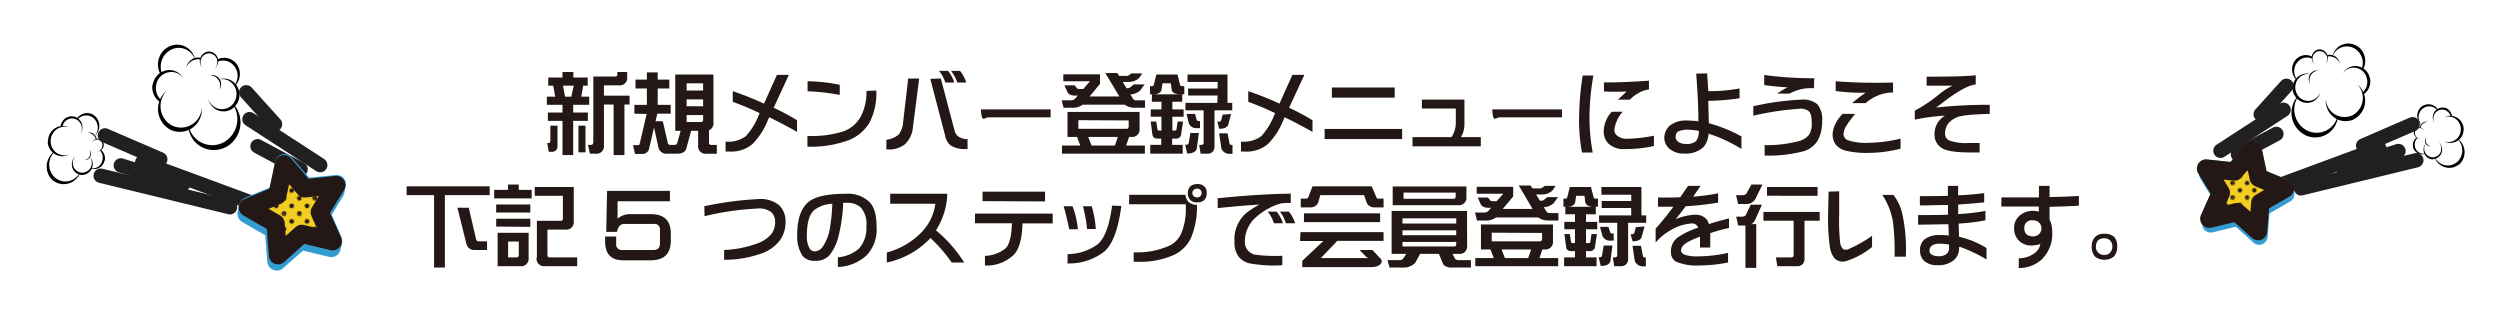 <svg xmlns="http://www.w3.org/2000/svg" xmlns:xlink="http://www.w3.org/1999/xlink" viewBox="0 0 400 50"><defs><style>.cls-1,.cls-10,.cls-6{fill:none;}.cls-2{clip-path:url(#clip-path);}.cls-3{fill:#231815;}.cls-4{fill:#fff;}.cls-4,.cls-5{fill-rule:evenodd;}.cls-5{fill:#040000;}.cls-6{stroke:#221f20;stroke-width:2.31px;}.cls-10,.cls-6{stroke-linecap:round;stroke-linejoin:round;}.cls-7{fill:#339cd1;}.cls-8{fill:#f3cd22;}.cls-9{fill:url(#Unnamed_Pattern_12);}.cls-10{stroke:#231815;stroke-width:2.93px;}.cls-11{fill:url(#Unnamed_Pattern_12-3);}</style><clipPath id="clip-path"><rect class="cls-1" width="28.8" height="28.8"/></clipPath><pattern id="Unnamed_Pattern_12" data-name="Unnamed Pattern 12" width="28.8" height="28.8" patternTransform="translate(-269.2 2764.55) rotate(-180) scale(0.16)" patternUnits="userSpaceOnUse" viewBox="0 0 28.8 28.8"><rect class="cls-1" width="28.8" height="28.8"/><g class="cls-2"><path class="cls-3" d="M28.8-2.16A2.16,2.16,0,0,1,31,0,2.16,2.16,0,0,1,28.8,2.16,2.16,2.16,0,0,1,26.64,0,2.16,2.16,0,0,1,28.8-2.16"/><path class="cls-3" d="M14.4-2.16A2.16,2.16,0,0,1,16.56,0,2.16,2.16,0,0,1,14.4,2.16,2.16,2.16,0,0,1,12.24,0,2.16,2.16,0,0,1,14.4-2.16"/><path class="cls-3" d="M28.8,12.24a2.16,2.16,0,1,1-2.16,2.16,2.16,2.16,0,0,1,2.16-2.16"/><path class="cls-3" d="M14.4,12.24a2.16,2.16,0,1,1-2.16,2.16,2.16,2.16,0,0,1,2.16-2.16"/><path class="cls-3" d="M7.2,5A2.16,2.16,0,1,1,5,7.2,2.16,2.16,0,0,1,7.2,5"/><path class="cls-3" d="M21.6,5A2.16,2.16,0,1,1,19.44,7.2,2.16,2.16,0,0,1,21.6,5"/><path class="cls-3" d="M7.2,19.44A2.16,2.16,0,1,1,5,21.6,2.16,2.16,0,0,1,7.2,19.44"/><path class="cls-3" d="M21.6,19.44a2.16,2.16,0,1,1-2.16,2.16,2.16,2.16,0,0,1,2.16-2.16"/><path class="cls-3" d="M0-2.16A2.16,2.16,0,0,1,2.16,0,2.16,2.16,0,0,1,0,2.16,2.16,2.16,0,0,1-2.16,0,2.16,2.16,0,0,1,0-2.16"/><path class="cls-3" d="M0,12.24A2.16,2.16,0,0,1,2.16,14.4,2.16,2.16,0,0,1,0,16.56a2.16,2.16,0,1,1,0-4.32"/><path class="cls-3" d="M28.8,26.64a2.16,2.16,0,1,1-2.16,2.16,2.16,2.16,0,0,1,2.16-2.16"/><path class="cls-3" d="M14.4,26.64a2.16,2.16,0,1,1-2.16,2.16,2.16,2.16,0,0,1,2.16-2.16"/><path class="cls-3" d="M0,26.64A2.16,2.16,0,0,1,2.16,28.8,2.16,2.16,0,0,1,0,31a2.16,2.16,0,0,1,0-4.32"/></g></pattern><pattern id="Unnamed_Pattern_12-3" data-name="Unnamed Pattern 12" width="28.8" height="28.8" patternTransform="matrix(0.17, 0, 0, -0.17, -146.82, 3066.11)" patternUnits="userSpaceOnUse" viewBox="0 0 28.8 28.8"><rect class="cls-1" width="28.8" height="28.8"/><g class="cls-2"><path class="cls-3" d="M28.8-2.16A2.16,2.16,0,0,1,31,0,2.16,2.16,0,0,1,28.8,2.16,2.16,2.16,0,0,1,26.64,0,2.16,2.16,0,0,1,28.8-2.16"/><path class="cls-3" d="M14.4-2.16A2.16,2.16,0,0,1,16.56,0,2.16,2.16,0,0,1,14.4,2.16,2.16,2.16,0,0,1,12.24,0,2.16,2.16,0,0,1,14.4-2.16"/><path class="cls-3" d="M28.8,12.24a2.16,2.16,0,1,1-2.16,2.16,2.16,2.16,0,0,1,2.16-2.16"/><path class="cls-3" d="M14.4,12.24a2.16,2.16,0,1,1-2.16,2.16,2.16,2.16,0,0,1,2.16-2.16"/><path class="cls-3" d="M7.2,5A2.16,2.16,0,1,1,5,7.2,2.16,2.16,0,0,1,7.2,5"/><path class="cls-3" d="M21.6,5A2.16,2.16,0,1,1,19.44,7.2,2.16,2.16,0,0,1,21.6,5"/><path class="cls-3" d="M7.2,19.44A2.16,2.16,0,1,1,5,21.6,2.16,2.16,0,0,1,7.2,19.44"/><path class="cls-3" d="M21.6,19.44a2.16,2.16,0,1,1-2.16,2.16,2.16,2.16,0,0,1,2.16-2.16"/><path class="cls-3" d="M0-2.16A2.16,2.16,0,0,1,2.16,0,2.16,2.16,0,0,1,0,2.16,2.16,2.16,0,0,1-2.16,0,2.16,2.16,0,0,1,0-2.16"/><path class="cls-3" d="M0,12.24A2.16,2.16,0,0,1,2.16,14.4,2.16,2.16,0,0,1,0,16.56a2.16,2.16,0,1,1,0-4.32"/><path class="cls-3" d="M28.8,26.64a2.16,2.16,0,1,1-2.16,2.16,2.16,2.16,0,0,1,2.16-2.16"/><path class="cls-3" d="M14.4,26.64a2.16,2.16,0,1,1-2.16,2.16,2.16,2.16,0,0,1,2.16-2.16"/><path class="cls-3" d="M0,26.64A2.16,2.16,0,0,1,2.16,28.8,2.16,2.16,0,0,1,0,31a2.16,2.16,0,0,1,0-4.32"/></g></pattern></defs><g id="レイヤー_2" data-name="レイヤー 2"><g id="レイヤー_1-2" data-name="レイヤー 1"><path class="cls-4" d="M377.42,7.55a2.88,2.88,0,0,1,.75,3.42,2.52,2.52,0,0,1,.07,4.08,3.31,3.31,0,0,1-1.65,4.06,3,3,0,0,1-2.59,0,3.68,3.68,0,0,1-.23.66,3.64,3.64,0,0,1-5,1.83A4,4,0,0,1,367,16.37a3.85,3.85,0,0,1,.41-.71,2.83,2.83,0,0,1-.3-.44,2.43,2.43,0,0,1,.21-2.57.18.18,0,0,1-.05-.07,2.37,2.37,0,0,1,.29-3.26A2.15,2.15,0,0,1,369.86,9a1.31,1.31,0,0,1,1.21-1.11,1.34,1.34,0,0,1,1.32.93,1.71,1.71,0,0,1,.81,0,2.65,2.65,0,0,1,.46-.9,2.59,2.59,0,0,1,3.76-.41"/><path class="cls-5" d="M377.42,7.55a2.87,2.87,0,0,1,.64,3.62l-.19-.15a2.71,2.71,0,0,0-.78-3,2.45,2.45,0,0,0-3.55.38,2.78,2.78,0,0,0-.41.78A2.77,2.77,0,0,1,373.66,8a2.59,2.59,0,0,1,3.76-.41"/><path class="cls-5" d="M373.59,9a1.8,1.8,0,0,1,.81,1.14,1.93,1.93,0,0,0-.77-.86,1.84,1.84,0,0,0-1.24-.24l-.05-.22a1.59,1.59,0,0,1,1.25.18"/><path class="cls-5" d="M376.59,19.11a3.14,3.14,0,0,1-4.19-1.66,3.44,3.44,0,0,1-.29-1.53,3.15,3.15,0,0,0,.27,1,3,3,0,0,0,3.94,1.56,3.13,3.13,0,0,0,1.45-4.1,2.94,2.94,0,0,0-.58-.87,3.23,3.23,0,0,1,.94,1.23,3.33,3.33,0,0,1-1.54,4.35"/><path class="cls-5" d="M368.79,21.59A4,4,0,0,1,367,16.37a3.77,3.77,0,0,1,.58-.92l.07.08a3,3,0,0,0-.23.44,3.78,3.78,0,0,0,1.71,4.91,3.44,3.44,0,0,0,4.69-1.72,4.13,4.13,0,0,0,.17-.45l.1.06a4.5,4.5,0,0,1-.3,1,3.65,3.65,0,0,1-5,1.83"/><path class="cls-5" d="M367.09,15.22a2.37,2.37,0,0,1,.91-3.17,2.13,2.13,0,0,1,1.84-.12,2,2,0,0,0-1.52.16,2.17,2.17,0,0,0-.82,2.9,2,2,0,0,0,2.79.9,2.06,2.06,0,0,0,1-1.22,2.3,2.3,0,0,1-1.12,1.53,2.23,2.23,0,0,1-3.05-1"/><path class="cls-5" d="M370,11.49a1.27,1.27,0,0,1,1-.17,1.43,1.43,0,0,0-.83.24,1.57,1.57,0,0,0-.56,1.82h0a1.4,1.4,0,0,1,.37-1.88"/><path class="cls-5" d="M379.2,12.55a2.47,2.47,0,0,1-1.09,2.58l-.07-.35a2.28,2.28,0,0,0,.68-2.13,2.18,2.18,0,0,0-2.54-1.79,2.09,2.09,0,0,0-1.34.9,2.32,2.32,0,0,1,1.57-1.16,2.4,2.4,0,0,1,2.79,2"/><path class="cls-5" d="M367.54,9.32a2.37,2.37,0,0,0-.29,3.26,1.63,1.63,0,0,0,.17.2l.08-.09a2.25,2.25,0,0,1,.33-3,2,2,0,0,1,2.08-.33v-.1l.05-.19a2.13,2.13,0,0,0-2.41.26"/><path class="cls-5" d="M371.07,7.9a1.36,1.36,0,0,1,1.39,1.3,1.38,1.38,0,0,1-.38,1.05,1.28,1.28,0,0,0,.28-.88,1.24,1.24,0,0,0-1.28-1.19A1.22,1.22,0,0,0,370,9.5a1.27,1.27,0,0,0,.38.84,1.39,1.39,0,0,1-.5-1,1.33,1.33,0,0,1,1.23-1.44"/><path class="cls-4" d="M387.8,16.86a1.73,1.73,0,0,1,2.16.53,1.48,1.48,0,0,1,1.19-.18,1.63,1.63,0,0,1,1.16,1.32,2.21,2.21,0,0,1,1.14,3.82,2,2,0,0,1,.32.33,2.66,2.66,0,0,1-.33,3.63,2.41,2.41,0,0,1-3.48-.39,2.29,2.29,0,0,1-.29-.47,1.28,1.28,0,0,1-.34.06,1.49,1.49,0,0,1-1.41-.88l-.05,0a1.49,1.49,0,0,1-1.79-1.13,1.57,1.57,0,0,1,.46-1.53.93.93,0,0,1-.29-1.08.85.85,0,0,1,.89-.55,1.13,1.13,0,0,1,.24-.49,1.83,1.83,0,0,1-.39-.55,1.86,1.86,0,0,1,.81-2.46"/><path class="cls-5" d="M387.8,16.86a1.74,1.74,0,0,1,2.25.66l-.14.07a1.63,1.63,0,0,0-2-.39,1.75,1.75,0,0,0-.75,2.31,1.69,1.69,0,0,0,.33.49,2,2,0,0,1-.54-.68,1.86,1.86,0,0,1,.81-2.46"/><path class="cls-5" d="M387.59,19.68a1,1,0,0,1,.87-.18,1.15,1.15,0,0,0-.7.23,1.21,1.21,0,0,0-.48.7l-.14,0a1.07,1.07,0,0,1,.45-.72"/><path class="cls-5" d="M394.17,20.73a2.1,2.1,0,0,1-2.1,2.13,2,2,0,0,1-1-.27,1.86,1.86,0,0,0,.66.14,2,2,0,0,0,2-2,2,2,0,0,0-1.94-2.08,1.82,1.82,0,0,0-.66.1,2,2,0,0,1,1-.22,2.16,2.16,0,0,1,2.06,2.21"/><path class="cls-5" d="M393.44,26.31a2.48,2.48,0,0,1-3.85-1h.07a2.11,2.11,0,0,0,.18.27,2.28,2.28,0,0,0,3.28.36,2.5,2.5,0,0,0,.31-3.42,1.51,1.51,0,0,0-.21-.23l.06-.05a3.17,3.17,0,0,1,.49.48,2.66,2.66,0,0,1-.33,3.63"/><path class="cls-5" d="M389.33,25.51A1.53,1.53,0,0,1,387.77,24a1.5,1.5,0,0,1,.44-1.18,1.42,1.42,0,0,0-.33,1,1.39,1.39,0,0,0,1.43,1.35,1.36,1.36,0,0,0,1.28-1.47,1.38,1.38,0,0,0-.42-1,1.59,1.59,0,0,1,.56,1.14,1.5,1.5,0,0,1-1.4,1.61"/><path class="cls-5" d="M388,22.62a.89.89,0,0,1,.19-.69,1.07,1.07,0,0,0-.1.59,1,1,0,0,0,.89.88h0a.88.88,0,0,1-1-.78"/><path class="cls-5" d="M391.15,17.21a1.63,1.63,0,0,1,1.17,1.42l-.22-.05a1.49,1.49,0,0,0-1-1,1.4,1.4,0,0,0-1.72,1.07,1.51,1.51,0,0,0,.14,1.09,1.72,1.72,0,0,1-.23-1.32,1.55,1.55,0,0,1,1.89-1.16"/><path class="cls-5" d="M386.08,23.52a1.49,1.49,0,0,0,1.79,1.13l.16,0,0-.08a1.4,1.4,0,0,1-1.63-1.07,1.49,1.49,0,0,1,.38-1.4l-.06,0-.09-.09a1.56,1.56,0,0,0-.52,1.58"/><path class="cls-5" d="M386.25,20.91a.83.83,0,0,1,1.12-.48.89.89,0,0,1,.5.54.79.79,0,0,0-.43-.43.77.77,0,0,0-1,.44.86.86,0,0,0,.44,1.09.75.75,0,0,0,.59,0,.84.84,0,0,1-.71,0,.93.93,0,0,1-.48-1.19"/><line class="cls-6" x1="358.08" y1="24.71" x2="364.22" y2="21.43"/><line class="cls-6" x1="357.99" y1="32.12" x2="380.68" y2="23.73"/><line class="cls-6" x1="374.92" y1="26.94" x2="383.75" y2="24.17"/><line class="cls-6" x1="368.16" y1="30.13" x2="386.61" y2="25.64"/><line class="cls-6" x1="355.28" y1="24.12" x2="365.37" y2="17.57"/><line class="cls-6" x1="361.72" y1="18.28" x2="365.83" y2="13.73"/><line class="cls-6" x1="378.11" y1="23.3" x2="386.01" y2="19.88"/><path class="cls-7" d="M362.84,37.69l.27-3.42a.49.49,0,0,1,0-.12l3.33-1.93a1.32,1.32,0,0,0,.66-1.13,2.88,2.88,0,0,0-.12-.84,1.78,1.78,0,0,0-.72-1.35l-.21-.11-3.54-1.47L362,24.75a2.93,2.93,0,0,0-.14-.68h0c0-.17-.07-.34-.12-.51v0a1.33,1.33,0,0,0-.43-.71l-.15-.11a1.34,1.34,0,0,0-1.73.26l-2.5,2.92-3.82-.4a1.34,1.34,0,0,0-1.44,1.62l.14.64a2.34,2.34,0,0,0,.25.81l1.61,2.62-1.39,3.13a2.13,2.13,0,0,0,.07,1.56l0,.05.07.3A1.26,1.26,0,0,0,353,37a1.31,1.31,0,0,0,1,.18l3.74-.9,2.62,2.36a1.61,1.61,0,0,0,.36.31,1.31,1.31,0,0,0,.68.22,1.39,1.39,0,0,0,1-.37,1.49,1.49,0,0,0,.44-1.12"/><path class="cls-3" d="M353.54,36.11a.23.23,0,0,1-.11-.16l-.07-.29,0-.07c-.15-.57-.18-.72-.13-.85l1.62-3.64-1.9-3.1a1.6,1.6,0,0,1-.11-.46l-.15-.66a.29.29,0,0,1,.06-.24.28.28,0,0,1,.23-.09l4.17.44.12,0,.11,0a1.33,1.33,0,0,0,.14-.19l.11-.14,2.59-3a.28.28,0,0,1,.35-.05l0,0a.29.29,0,0,1,.09.16s0,0,0,.05.08.33.12.5v0a1.57,1.57,0,0,1,.1.5l.68,3.23,4.06,1.68.05,0c.22.14.35,1.26.35,1.27a.27.27,0,0,1-.14.23l-3.82,2.21a1.43,1.43,0,0,0,0,.42v.25l-.28,3.45v.06a.44.44,0,0,1-.11.35.32.32,0,0,1-.21.08.44.44,0,0,1-.15,0,.83.83,0,0,1-.17-.16l0,0-2.91-2.61-.08-.09-.09-.1-.22.07a.71.71,0,0,1-.16.05l-3.9.94h-.09a.28.28,0,0,1-.12,0m2.21-4.22a1.31,1.31,0,0,1-.08.21l0,.08-.93,2.1,3-.72a.45.45,0,0,1,.37,0l.08,0a2.57,2.57,0,0,1,.39.35l.15.15L361,36.27l.29-3.63v-.07a.76.76,0,0,1,.08-.42,1,1,0,0,1,.44-.3.46.46,0,0,0,.1-.05L364,30.61l-2.31-.95h0a.77.77,0,0,1-.19-.08.2.2,0,0,1-.07-.06,1,1,0,0,1-.2-.59c0-.05,0-.09,0-.13s-.71-3.32-.71-3.32l-2.37,2.77,0,.06a.72.72,0,0,1-.31.29,1.07,1.07,0,0,1-.53,0l-.13,0-3-.31,1.32,2.16s.05.08.07.13a.24.24,0,0,1,.07.12v.08a3.16,3.16,0,0,1,.14.59c0,.07,0,.15,0,.22a.17.17,0,0,0,0,.07l0,.08a.31.31,0,0,1-.05.21"/><polygon class="cls-8" points="360.44 23.99 361.39 28.44 365.58 30.18 361.65 32.45 361.29 36.98 357.91 33.94 353.49 35 355.34 30.85 352.96 26.97 357.49 27.45 360.44 23.99"/><polygon class="cls-9" points="360.44 23.99 361.39 28.44 365.58 30.18 361.65 32.45 361.29 36.98 357.91 33.94 353.49 35 355.34 30.85 352.96 26.97 357.49 27.45 360.44 23.99"/><polygon class="cls-10" points="360.44 23.99 361.39 28.44 365.58 30.18 361.65 32.45 361.29 36.98 357.91 33.94 353.49 35 355.34 30.85 352.96 26.97 357.49 27.45 360.44 23.99"/><path class="cls-4" d="M26.41,7.85a3.23,3.23,0,0,0-.83,3.83,2.81,2.81,0,0,0-.08,4.57,3.71,3.71,0,0,0,1.84,4.55,3.41,3.41,0,0,0,2.91,0,5,5,0,0,0,.25.74,4.09,4.09,0,0,0,5.58,2,4.51,4.51,0,0,0,2-5.84,4.21,4.21,0,0,0-.47-.8,2.41,2.41,0,0,0,.33-.5,2.71,2.71,0,0,0-.23-2.88l.06-.07a2.67,2.67,0,0,0-.33-3.66,2.4,2.4,0,0,0-2.59-.35,1.48,1.48,0,0,0-1.36-1.24,1.5,1.5,0,0,0-1.48,1,1.72,1.72,0,0,0-.9,0,3.18,3.18,0,0,0-.52-1,2.91,2.91,0,0,0-4.22-.45"/><path class="cls-5" d="M26.41,7.85a3.25,3.25,0,0,0-.72,4.06l.22-.17a3.06,3.06,0,0,1,.88-3.4,2.74,2.74,0,0,1,4,.42,3,3,0,0,1,.46.88,3.09,3.09,0,0,0-.59-1.34,2.91,2.91,0,0,0-4.22-.45"/><path class="cls-5" d="M30.71,9.51a1.93,1.93,0,0,0-.91,1.27,2.15,2.15,0,0,1,.86-1,2,2,0,0,1,1.39-.27l.06-.25a1.79,1.79,0,0,0-1.4.21"/><path class="cls-5" d="M27.34,20.8A3.52,3.52,0,0,0,32,18.94a3.84,3.84,0,0,0,.32-1.72,3.38,3.38,0,0,1-.3,1.15,3.31,3.31,0,0,1-4.42,1.75A3.52,3.52,0,0,1,26,15.52a3.72,3.72,0,0,1,.65-1,3.77,3.77,0,0,0,.67,6.26"/><path class="cls-5" d="M36.08,23.58a4.51,4.51,0,0,0,2-5.84,4.39,4.39,0,0,0-.66-1l-.08.09a4.59,4.59,0,0,1,.26.49,4.24,4.24,0,0,1-1.91,5.5,3.85,3.85,0,0,1-5.26-1.93,4.29,4.29,0,0,1-.19-.5l-.11.06a4.49,4.49,0,0,0,.33,1.12,4.09,4.09,0,0,0,5.58,2"/><path class="cls-5" d="M38,16.44a2.66,2.66,0,0,0-1-3.56,2.41,2.41,0,0,0-2.06-.13,2.21,2.21,0,0,1,1.7.19,2.43,2.43,0,0,1,.92,3.25,2.27,2.27,0,0,1-3.12,1,2.35,2.35,0,0,1-1.1-1.36,2.53,2.53,0,0,0,1.26,1.7A2.48,2.48,0,0,0,38,16.44"/><path class="cls-5" d="M34.74,12.26a1.42,1.42,0,0,0-1.16-.19,1.63,1.63,0,0,1,.94.27,1.75,1.75,0,0,1,.62,2h0a1.57,1.57,0,0,0-.41-2.11"/><path class="cls-5" d="M24.42,13.45a2.78,2.78,0,0,0,1.22,2.89l.08-.4A2.54,2.54,0,0,1,25,13.56a2.46,2.46,0,0,1,2.86-2,2.36,2.36,0,0,1,1.5,1,2.62,2.62,0,0,0-1.77-1.31,2.7,2.7,0,0,0-3.12,2.19"/><path class="cls-5" d="M37.48,9.83a2.67,2.67,0,0,1,.33,3.66,2.09,2.09,0,0,1-.2.22l-.08-.1a2.51,2.51,0,0,0-.37-3.37,2.26,2.26,0,0,0-2.34-.38l0-.11-.07-.22a2.4,2.4,0,0,1,2.7.3"/><path class="cls-5" d="M33.53,8.24a1.55,1.55,0,0,0-1.13,2.63,1.35,1.35,0,0,1-.31-1,1.39,1.39,0,0,1,1.42-1.34A1.37,1.37,0,0,1,34.77,10a1.43,1.43,0,0,1-.43,1,1.58,1.58,0,0,0,.57-1.13,1.5,1.5,0,0,0-1.38-1.61"/><path class="cls-4" d="M14.79,18.28a2,2,0,0,0-2.42.59,1.73,1.73,0,0,0-1.34-.2,1.83,1.83,0,0,0-1.3,1.48,2.48,2.48,0,0,0-1.28,4.28,2,2,0,0,0-.35.37,3,3,0,0,0,.36,4.06,2.7,2.7,0,0,0,3.9-.43,3.24,3.24,0,0,0,.33-.52,2.32,2.32,0,0,0,.38.06,1.69,1.69,0,0,0,1.58-1l.06,0a1.67,1.67,0,0,0,2-1.27A1.72,1.72,0,0,0,16.19,24a1,1,0,0,0,.33-1.21,1,1,0,0,0-1-.62,1.29,1.29,0,0,0-.27-.55,2,2,0,0,0,.44-.62,2.09,2.09,0,0,0-.9-2.75"/><path class="cls-5" d="M14.79,18.28a2,2,0,0,0-2.52.73l.15.09a1.82,1.82,0,0,1,2.19-.44,2,2,0,0,1,.85,2.59,1.73,1.73,0,0,1-.37.54,2.11,2.11,0,0,0-.3-3.51"/><path class="cls-5" d="M15,21.43a1.19,1.19,0,0,0-1-.19,1.29,1.29,0,0,1,.79.26,1.43,1.43,0,0,1,.54.78l.16,0a1.29,1.29,0,0,0-.51-.81"/><path class="cls-5" d="M7.64,22.62A2.36,2.36,0,0,0,10,25a2.32,2.32,0,0,0,1.07-.3,2,2,0,0,1-.74.15,2.21,2.21,0,0,1-2.22-2.24,2.29,2.29,0,0,1,2.18-2.34,2,2,0,0,1,.74.11A2.29,2.29,0,0,0,10,20.14a2.42,2.42,0,0,0-2.31,2.48"/><path class="cls-5" d="M8.46,28.86a2.79,2.79,0,0,0,4.32-1.14l-.08,0c-.06.1-.13.2-.2.3a2.55,2.55,0,0,1-3.68.41,2.8,2.8,0,0,1-.35-3.83,3.08,3.08,0,0,1,.24-.26l-.07-.05a2.46,2.46,0,0,0-.54.53,3,3,0,0,0,.36,4.06"/><path class="cls-5" d="M13.07,28a1.76,1.76,0,0,0,1.26-3,1.62,1.62,0,0,1,.36,1.11,1.57,1.57,0,0,1-1.6,1.52A1.55,1.55,0,0,1,11.65,26a1.59,1.59,0,0,1,.48-1.07,1.79,1.79,0,0,0-.63,1.27A1.68,1.68,0,0,0,13.07,28"/><path class="cls-5" d="M14.56,24.74a1,1,0,0,0-.21-.78,1.07,1.07,0,0,1,.1.66,1.11,1.11,0,0,1-1,1h0a1,1,0,0,0,1.09-.87"/><path class="cls-5" d="M11,18.67a1.83,1.83,0,0,0-1.31,1.6L10,20.2A1.66,1.66,0,0,1,11.12,19a1.58,1.58,0,0,1,1.93,1.19,1.73,1.73,0,0,1-.16,1.23A1.93,1.93,0,0,0,13.15,20,1.72,1.72,0,0,0,11,18.67"/><path class="cls-5" d="M16.71,25.74a1.67,1.67,0,0,1-2,1.27L14.53,27l0-.09a1.57,1.57,0,0,0,1.83-1.2A1.65,1.65,0,0,0,16,24.1l.06,0,.11-.11a1.76,1.76,0,0,1,.58,1.77"/><path class="cls-5" d="M16.52,22.82a1,1,0,0,0-1.26-.55,1,1,0,0,0-.55.61.94.94,0,0,1,.48-.48.86.86,0,0,1,1.15.5,1,1,0,0,1-.49,1.21.84.84,0,0,1-.66,0,1,1,0,0,0,.79,0,1,1,0,0,0,.54-1.33"/><line class="cls-6" x1="48.09" y1="27.08" x2="41.21" y2="23.4"/><line class="cls-6" x1="48.18" y1="35.37" x2="22.76" y2="25.98"/><line class="cls-6" x1="29.22" y1="29.57" x2="19.33" y2="26.47"/><line class="cls-6" x1="36.79" y1="33.15" x2="16.11" y2="28.12"/><line class="cls-6" x1="51.23" y1="26.41" x2="39.92" y2="19.07"/><line class="cls-6" x1="44" y1="19.87" x2="39.4" y2="14.77"/><line class="cls-6" x1="25.64" y1="25.49" x2="16.79" y2="21.67"/><path class="cls-7" d="M42.75,41.62l-.3-3.84s0-.09,0-.13L38.7,35.49A1.5,1.5,0,0,1,38,34.22a4.32,4.32,0,0,1,.14-.93,2,2,0,0,1,.81-1.52,1,1,0,0,1,.23-.12l4-1.65.61-2.88a3.53,3.53,0,0,1,.16-.76h0c0-.19.08-.38.13-.57v0a1.54,1.54,0,0,1,.49-.8.66.66,0,0,1,.17-.12,1.47,1.47,0,0,1,1.93.29l2.8,3.27L53.7,28a1.5,1.5,0,0,1,1.27.49,1.48,1.48,0,0,1,.34,1.32l-.16.72a2.33,2.33,0,0,1-.28.9l-1.8,2.94,1.56,3.51a2.39,2.39,0,0,1-.09,1.75v.06l-.08.33a1.48,1.48,0,0,1-1.79,1.08l-4.19-1L45.53,42.7a2.13,2.13,0,0,1-.41.35,1.58,1.58,0,0,1-.76.24,1.56,1.56,0,0,1-1.11-.41,1.68,1.68,0,0,1-.5-1.26"/><path class="cls-3" d="M53,39.9h-.09l-4.38-1-.18-.05a2.25,2.25,0,0,0-.24-.08l-.1.1-.09.1-3.26,2.93,0,0a1.37,1.37,0,0,1-.19.17.58.58,0,0,1-.17.06.42.42,0,0,1-.24-.09.5.5,0,0,1-.12-.4v-.06l-.31-3.86a2.71,2.71,0,0,1,0-.29,1.75,1.75,0,0,0,0-.47l-4.28-2.48a.29.29,0,0,1-.15-.25s.14-1.26.39-1.42l.05,0,4.55-1.88.76-3.62A2.1,2.1,0,0,1,45,26.7v0c0-.19.08-.38.13-.56a.43.43,0,0,1,0-.05.4.4,0,0,1,.1-.18l0,0a.32.32,0,0,1,.39.06l2.9,3.4.12.16a1.92,1.92,0,0,0,.16.21l.13,0,.13,0,4.67-.49a.32.32,0,0,1,.26.1.27.27,0,0,1,.06.26l-.16.74a1.41,1.41,0,0,1-.13.52l-2.13,3.48,1.82,4.07c.06.15,0,.31-.15.95l0,.08-.07.33a.34.34,0,0,1-.13.18l-.14,0m-2.39-5,0-.09s0,0,0-.07,0-.17,0-.25a4.33,4.33,0,0,1,.16-.67l0-.08a.31.31,0,0,1,.07-.14,1.09,1.09,0,0,0,.08-.15L52.54,31l-3.36.35-.14,0a1.23,1.23,0,0,1-.6,0,.85.85,0,0,1-.35-.33l0-.06-2.65-3.1-.8,3.72a1,1,0,0,1,0,.15,1.23,1.23,0,0,1-.21.66l-.08.06-.21.09h0l-2.58,1.07L43.75,35a1.33,1.33,0,0,1,.12.06,1.15,1.15,0,0,1,.5.33.84.84,0,0,1,.08.47V36L44.77,40l2.65-2.39.18-.17a2.7,2.7,0,0,1,.43-.39l.09,0a.51.51,0,0,1,.41,0l3.34.8-1-2.34,0-.1a1.6,1.6,0,0,1-.1-.23.33.33,0,0,1,0-.24"/><polygon class="cls-8" points="45.44 26.27 44.38 31.25 39.67 33.2 44.09 35.75 44.49 40.83 48.27 37.42 53.23 38.6 51.16 33.95 53.81 29.61 48.75 30.14 45.44 26.27"/><polygon class="cls-11" points="45.44 26.27 44.38 31.25 39.67 33.2 44.09 35.75 44.49 40.83 48.27 37.42 53.23 38.6 51.16 33.95 53.81 29.61 48.75 30.14 45.44 26.27"/><polygon class="cls-10" points="45.44 26.27 44.38 31.25 39.67 33.2 44.09 35.75 44.49 40.83 48.27 37.42 53.23 38.6 51.16 33.95 53.81 29.61 48.75 30.14 45.44 26.27"/><path class="cls-3" d="M94.06,19.34H91.71v5.47H90V19.34H87.66V18H90V16.77H87.5v-1.3h1.34l-.33-1.76h-.79v-1.3H90v-.89h1.74v.89h2.29v1.3h-.72L93,15.47h1.27v1.3H91.71V18h2.35Zm-6,3.24V20.11h1.14v3.35A.93.93,0,0,1,89,24a.86.86,0,0,1-.64.29h-.56l-.24-1.41h.2a.25.25,0,0,0,.24-.1A.28.28,0,0,0,88,22.58Zm3.74-8.87H90.08l.33,1.76h1Zm.75,10.66V20.11h1.13v4.26Zm2.38-1.53V12.25h3.51c.22,0,.33-.12.34-.35v-.38h1.57v.79A1.19,1.19,0,0,1,99,13.65H96.63v1.66h4.1v1.41h-.82v8.09H98.18V16.72H96.63v6.53a1.19,1.19,0,0,1-1.34,1.34h-.91l-.3-1.41h.47A.31.31,0,0,0,94.9,22.84Z"/><path class="cls-3" d="M101.5,18.19V16.78h2V14.15h-1.82V12.74h1.82V11.58h1.73v1.16h1.86v1.41h-1.86v2.63h2.08v1.41h-2.14l-.29,1.21h1.17l.81,3.54a.42.42,0,0,0,.29.24h.87a.4.4,0,0,0,.34-.3l.54-1.95h-.86v-9h6.11v7.67a1.22,1.22,0,0,1-.71,1.25v2c0,.21.11.32.34.34h.91v1.41h-1.65a1.2,1.2,0,0,1-1.34-1.34V20.93h-1.12l-.79,2.9c-.19.5-.66.75-1.43.76h-1.65a1.29,1.29,0,0,1-1.35-.93l-.71-3.27-.76,3.24a1.09,1.09,0,0,1-1.14,1H101.6l-.31-1.41h.87q.16,0,.21-.3l1.1-4.69Zm11-3.7V13.33h-2.64v1.16Zm0,2.51V15.9h-2.64V17Zm-2.64,1.41v1.11h2.3a.31.31,0,0,0,.34-.34v-.77Z"/><path class="cls-3" d="M123.79,17.24a37.7,37.7,0,0,1,3.74,2v1.86q-2.28-1.29-4.46-2.34l-.24.54a11.29,11.29,0,0,1-2.42,3.73,5.22,5.22,0,0,1-3.65,1.22h-.67V22.65a4.68,4.68,0,0,0,3.24-.86,10.75,10.75,0,0,0,2-3.19l.21-.5c-1.48-.71-2.92-1.31-4.3-1.81V14.58a53.7,53.7,0,0,1,5,2l2.07-4.6h1.91Z"/><path class="cls-3" d="M140.21,14.49a10.18,10.18,0,0,1-1.1,5.15,6.77,6.77,0,0,1-3.43,2.83,17.53,17.53,0,0,1-6.49,1V21.75A16.8,16.8,0,0,0,135,21a5.24,5.24,0,0,0,2.71-2.33,8.34,8.34,0,0,0,.92-4.13Zm-11-1.49a26.5,26.5,0,0,1,5.15.57v1.61a35.13,35.13,0,0,0-5.15-.57Z"/><path class="cls-3" d="M147.07,12.56l-1,7.77a4.25,4.25,0,0,1-1.27,2.74,4,4,0,0,1-2.7.84h-.28V22.36a3.64,3.64,0,0,0,2-.86,3.75,3.75,0,0,0,.68-1.94l.81-7Zm3.46,0,2.2,8.33a1.71,1.71,0,0,0,.68,1,2.65,2.65,0,0,0,1.4.37v1.59h-.36a4.18,4.18,0,0,1-2.36-.59,2.69,2.69,0,0,1-.89-1.64l-2.35-9Zm1.16-1.22a5.9,5.9,0,0,1,1,1.86h-1.44a5.7,5.7,0,0,0-1-1.86Zm1.91,0a5.52,5.52,0,0,1,1,1.86h-1.44a5.87,5.87,0,0,0-1-1.86Z"/><path class="cls-3" d="M157.34,19q-.32,0-.39-1.5H168.1v1.27h-9.9a1,1,0,0,0-.44.11A1.36,1.36,0,0,1,157.34,19Z"/><path class="cls-3" d="M178.77,11.68l.28.46h1.2a.63.63,0,0,0,.44-.15l.34-.25h1.74l-.52.76a2.58,2.58,0,0,1-1.79.61h-.83l.62,1h.16a.62.62,0,0,0,.44-.15l.56-.46h1.74l-.74,1a2.62,2.62,0,0,1-1.56.61l.43.68a.6.6,0,0,0,.45.26h1.47v1.19h-1.61a2.61,2.61,0,0,1-1.63-.49h-6.75a2.51,2.51,0,0,1-1.57.49h-1.47l-.3-1.19h1.42a.94.94,0,0,0,.83-.37l.32-.38h-.34c-.73,0-1.18-.22-1.35-.65l-.44-1h1.63l.31.39c.05.12.18.19.41.2h.67L174.4,13h-4.27V11.89H176v1.54l-1.67,2h4.77l-2.25-3.74Zm3.56,8.89A1.19,1.19,0,0,1,181,21.91h-.34l-.48,1.38h3v1.3H169.91v-1.3h2.94l-.52-1.38H170.8v-4h11.53Zm-9.79-1.34v1.38h7.71c.22,0,.33-.11.34-.34v-1Zm1.58,2.68.52,1.38h3.74l.48-1.38Z"/><path class="cls-3" d="M188.82,13.61a.26.26,0,0,0,.26.17h.41v1.3h-.72c-.7,0-1.13-.22-1.29-.65l-.15-1.1H186l-.17,1.1c-.15.42-.57.64-1.24.65H184v-1.3h.31a.26.26,0,0,0,.29-.18l.42-1.68h3.38Zm.34,2.67h-1.58V17.5h1.8v1.18h-1.8v2.21H188a.22.22,0,0,0,.24-.21l.19-1.23h.86l-.29,1.9a.8.8,0,0,1-.87.83h-.59v1h1.69v1.41h-5.19V23.18h1.76v-1h-.55c-.51,0-.79-.2-.86-.61l-.28-2.12H185l.19,1.2c0,.15.09.23.23.24h.41V18.68h-1.71V17.5h1.71V16.28H184.3V15.09h4.86Zm2.66,5-.33,2.47c-.13.53-.64.8-1.55.81l-.32-1.41h.25a.3.3,0,0,0,.32-.24l.27-1.63Zm3-6h-4.72V14.16h4.72V13.11H190V11.92h6.4v4.54h.76v1.19h-2.84v5.89a1.14,1.14,0,0,1-.27.7,1.06,1.06,0,0,1-.78.35h-1.17l-.23-1.41h.33a.35.35,0,0,0,.3-.11.4.4,0,0,0,.08-.27V17.65h-2.91V16.46h5.1Zm-3.35,3.88c0,.13.17.2.37.21H192v1.13h-.47a1.27,1.27,0,0,1-1.32-.76l-.36-1.51h1.35Zm5.5-.93L196.51,20c-.19.4-.66.6-1.43.61l-.32-1.13H195a.39.39,0,0,0,.39-.25l.24-.89ZM196.74,23c0,.12.18.19.39.2h.07v1.41h-.35a1.37,1.37,0,0,1-1.42-.83l-.37-2.45h1.35Z"/><path class="cls-3" d="M206.25,17.24a36.79,36.79,0,0,1,3.75,2v1.86q-2.28-1.29-4.46-2.34l-.24.54a11.29,11.29,0,0,1-2.42,3.73,5.22,5.22,0,0,1-3.65,1.22h-.67V22.65a4.68,4.68,0,0,0,3.24-.86,10.76,10.76,0,0,0,2-3.19l.22-.5c-1.48-.71-2.92-1.31-4.3-1.81V14.58a53.7,53.7,0,0,1,5,2l2.06-4.6h1.92Z"/><path class="cls-3" d="M211.94,22.25V20.63h12.4v1.62Zm1.16-6.63V14h10.05v1.62Z"/><path class="cls-3" d="M227.5,15.94h6.81v3.85a4,4,0,0,1-.56,2.15h3.18v1.47H226V21.94h6.23a4.1,4.1,0,0,0,.7-2.15V17.36H227.5Z"/><path class="cls-3" d="M239.15,19c-.21,0-.34-.5-.38-1.5h11.14v1.27H240a1,1,0,0,0-.44.11A1.22,1.22,0,0,1,239.15,19Z"/><path class="cls-3" d="M254.94,12.09a40.22,40.22,0,0,0-.62,6.24,31.79,31.79,0,0,0,.51,6.07h-1.71a27.45,27.45,0,0,1-.45-6.07,42.93,42.93,0,0,1,.56-6.24Zm4.69,5.79a5.33,5.33,0,0,0-1.34,2.94,1.22,1.22,0,0,0,.46.89,2.38,2.38,0,0,0,1.55.49,23.38,23.38,0,0,0,4.33-.49v1.65a20.54,20.54,0,0,1-4.65.49,3.45,3.45,0,0,1-2.61-.86,2.73,2.73,0,0,1-.78-1.86,4.75,4.75,0,0,1,1.29-3.25Zm-3-4.69q3.64,0,7.2-.29v1.41a4.53,4.53,0,0,0-1.77.64,5.42,5.42,0,0,0-1.29,1h-1.9c.52-.49,1-.92,1.38-1.32-1.25.07-2.46.07-3.62,0Z"/><path class="cls-3" d="M273.14,11.74c.07.92.13,1.87.19,2.84a25.32,25.32,0,0,0,5-.43v1.57a35.3,35.3,0,0,1-5,.41c0,1.16.07,2.36.08,3.58.35.09.72.2,1.09.33a22.9,22.9,0,0,1,4.13,1.79v2a24.27,24.27,0,0,0-4.37-2.14l-.89-.3a3.73,3.73,0,0,1-.75,2.08,4.14,4.14,0,0,1-3.18,1.1,3.4,3.4,0,0,1-2.32-.77,2.28,2.28,0,0,1-.83-1.68,2.6,2.6,0,0,1,.86-2,4.13,4.13,0,0,1,2.87-.83,12.65,12.65,0,0,1,1.72.12c0-2.45-.14-5-.35-7.63Zm-1.78,10.85a2.54,2.54,0,0,0,.45-1.65,9.79,9.79,0,0,0-1.6-.18,3.86,3.86,0,0,0-1.61.24c-.32.12-.49.44-.51.95a1,1,0,0,0,.41.73,2.07,2.07,0,0,0,1.21.35A2.36,2.36,0,0,0,271.36,22.59Z"/><path class="cls-3" d="M280.53,17a42.29,42.29,0,0,1,7.74-1.06,3.51,3.51,0,0,1,2.49.73,3.67,3.67,0,0,1,.78,2.71,6.16,6.16,0,0,1-.7,3.1,3.94,3.94,0,0,1-2.4,1.75,21.8,21.8,0,0,1-6.1.66V23.22a20.21,20.21,0,0,0,5.32-.6,3.29,3.29,0,0,0,1.75-1,3.25,3.25,0,0,0,.47-1.88c0-1-.15-1.69-.47-1.94a2.15,2.15,0,0,0-1.47-.4,46.74,46.74,0,0,0-7.41,1.11Zm9.7-2.88a7,7,0,0,0-3.9.86h-2c.6-.41,1.16-.76,1.67-1-1.44-.1-2.68-.22-3.72-.37V12a58.16,58.16,0,0,0,8,.52Z"/><path class="cls-3" d="M296.83,18.23a16,16,0,0,0-1.53,2.08,2.79,2.79,0,0,0-.33,1.1,1.07,1.07,0,0,0,.62,1,8.87,8.87,0,0,0,3.35.44,22.84,22.84,0,0,0,5.15-.67v1.61a20.93,20.93,0,0,1-5.15.67,14.26,14.26,0,0,1-3.75-.38,3.26,3.26,0,0,1-1.41-.86,2.64,2.64,0,0,1-.56-1.71,3.91,3.91,0,0,1,.4-1.59,5.88,5.88,0,0,1,1.21-1.71Zm6-5h.06v1.57h-.16a6.65,6.65,0,0,0-4.22,1.7h-2.18a24.85,24.85,0,0,1,2.18-1.67,29.64,29.64,0,0,1-4.8-.27V13A83.24,83.24,0,0,0,302.85,13.2Z"/><path class="cls-3" d="M318.17,16.77h.19v1.45c-2.88.07-4.65.26-5.33.58a3.46,3.46,0,0,0-1.39,1.07,2.81,2.81,0,0,0-.43,1.59,1.21,1.21,0,0,0,.62,1,8.12,8.12,0,0,0,3.22.42h1.69v1.51l-1.6,0c-2.28,0-3.8-.25-4.54-.76a2.44,2.44,0,0,1-1.07-2.09,3.32,3.32,0,0,1,1-2.52,3.23,3.23,0,0,1,.66-.52,33.74,33.74,0,0,0-4.82.64V17.7a22.51,22.51,0,0,0,3.74-2.49,11.85,11.85,0,0,1,2.28-1.5l-4.13,0V12.27c3.93,0,6.55-.07,7.86-.23v1.49H316q-1.74.24-5.21,2.92l-1,.76A74.1,74.1,0,0,1,318.17,16.77Z"/><path class="cls-3" d="M65.06,29.81H78.35v1.41H71.18V42.81H69.45V31.22H65.06Zm8.13,3.43H75l1.19,5.1a.39.39,0,0,0,.41.27h1.33V40h-2a1.27,1.27,0,0,1-1.31-1Z"/><path class="cls-3" d="M85.07,31.74h-6V30.38h2.2v-.86H83v.86h2.07ZM79.39,34V32.71h5.46V34Zm0,2.25V35h5.46v1.3Zm5.19,1v4a1.2,1.2,0,0,1-1.34,1.34H79.62V37.25ZM83,38.65h-1.7v2.53h1.36c.22,0,.33-.11.34-.34Zm2.9,2.6V35.33h3.82c.22,0,.33-.11.34-.34V31.33h-4.5V29.92h6.24V35.4a1.2,1.2,0,0,1-1.34,1.34H87.59v4.1c0,.21.11.32.34.34h4.42v1.41H87.19A1.2,1.2,0,0,1,85.85,41.25Z"/><path class="cls-3" d="M104.08,41.65H99.73c-1.94,0-2.91-1-2.91-3v-.81h1.77V39a.88.88,0,0,0,1,1h5c.65,0,1-.36,1-1.05V36.83a.86.86,0,0,0-1-1H99.92c-.65,0-1,.4-1.19,1.2v.07H97l.13-6.56h10.06V32.2H98.81l0,2.78a3.12,3.12,0,0,1,1.9-.72h3.42q3.19,0,3.2,3.09v1.29C107.28,40.64,106.21,41.65,104.08,41.65Z"/><path class="cls-3" d="M112.69,33a52.73,52.73,0,0,1,8.56-1.14,4.69,4.69,0,0,1,3.44,1,3.6,3.6,0,0,1,1,2.58,5.11,5.11,0,0,1-.85,2.94,6.38,6.38,0,0,1-3.26,2.26,17.5,17.5,0,0,1-5.72.93V40a17.62,17.62,0,0,0,5.5-1.12,5.39,5.39,0,0,0,2.05-1.42,3.11,3.11,0,0,0,.61-2,2.08,2.08,0,0,0-.63-1.53,3.21,3.21,0,0,0-2.22-.56,45,45,0,0,0-8.44,1.22Z"/><path class="cls-3" d="M135.39,31a5,5,0,0,1,3.67,1.27c.8.78,1.19,2.09,1.19,3.94a6.06,6.06,0,0,1-1.56,4.61,7.13,7.13,0,0,1-4.63,1.9V41.17a5.86,5.86,0,0,0,3.4-1.42,4.86,4.86,0,0,0,1.15-3.53,3.94,3.94,0,0,0-.86-3,3.17,3.17,0,0,0-2.27-.77,5.17,5.17,0,0,0-.57,0,25.14,25.14,0,0,1-.78,5.46,7.51,7.51,0,0,1-1.48,3,2.93,2.93,0,0,1-2.27.82,2.4,2.4,0,0,1-2-.82,5.8,5.8,0,0,1-.83-3.32q0-3.78,1.82-5.29Q131,31,135.39,31Zm-2.64,5.69a27.65,27.65,0,0,0,.42-4.09,5.14,5.14,0,0,0-2.88,1c-.79.68-1.18,2-1.19,4a3.87,3.87,0,0,0,.49,2.24,1,1,0,0,0,.79.38,1.64,1.64,0,0,0,1.33-.87A6.93,6.93,0,0,0,132.75,36.7Z"/><path class="cls-3" d="M142.43,31h9.14a11.53,11.53,0,0,1-1.82,5.86A21.26,21.26,0,0,1,154.27,42h-2a25.17,25.17,0,0,0-3.4-3.93,1,1,0,0,1-.19.22A13.22,13.22,0,0,1,141.89,42V40.4a12.08,12.08,0,0,0,5.43-3.11,8.12,8.12,0,0,0,2.34-4.69h-7.23Z"/><path class="cls-3" d="M156,34.18h12.43v1.56H163.6c-.07,2.45-.53,4.13-1.38,5a6.17,6.17,0,0,1-4.63,1.74V40.94a5.59,5.59,0,0,0,3.32-1.22c.6-.62.94-1.95,1-4H156Zm1.21-2V30.67h10v1.56Z"/><path class="cls-3" d="M171.6,33a13.48,13.48,0,0,1,.86,3.68h-1.39c-.26-1.31-.55-2.54-.89-3.68Zm7.81-.05c-.48,3.73-1.4,6.18-2.76,7.33a9.16,9.16,0,0,1-5.84,1.87V40.66a8.26,8.26,0,0,0,4.59-1.41c1.25-.84,2.1-3,2.53-6.35Zm-4.74.05a16.27,16.27,0,0,1,.66,3.64h-1.4a21.79,21.79,0,0,0-.66-3.64Z"/><path class="cls-3" d="M180.68,31.17h9a1.86,1.86,0,0,0,.49,1.14,1.89,1.89,0,0,0,1.35.46,13.33,13.33,0,0,1-.94,5.25,5.67,5.67,0,0,1-2.76,2.77,13.43,13.43,0,0,1-5.7,1.1h-.73V40.38h.55a12.49,12.49,0,0,0,5-1,3.93,3.93,0,0,0,2-1.9,9.86,9.86,0,0,0,.79-4.1v-.7h-9.08Zm10.88,1.21a1.47,1.47,0,0,1-1.1-.36,1.55,1.55,0,0,1-.4-1.11,1.48,1.48,0,0,1,.41-1.12,1.71,1.71,0,0,1,1.09-.34,1.54,1.54,0,0,1,1.11.36,1.36,1.36,0,0,1,.4,1.1,1.52,1.52,0,0,1-.39,1.1A1.55,1.55,0,0,1,191.56,32.38Zm.51-2a.69.69,0,0,0-.51-.19.7.7,0,1,0,0,1.39.66.66,0,0,0,.51-.2.76.76,0,0,0,.19-.5A.65.65,0,0,0,192.07,30.41Z"/><path class="cls-3" d="M194.83,31.72q6.63-.67,11.69-.74v1.49c-.51,0-1,0-1.54.07a10.09,10.09,0,0,0-3.85,2.07,5.14,5.14,0,0,0-1.95,4.1,2,2,0,0,0,.45,1.32,2.51,2.51,0,0,0,1,.69,23.53,23.53,0,0,0,4.54.2v1.52a22.18,22.18,0,0,1-5.24-.3A3.19,3.19,0,0,1,198.13,41a3.81,3.81,0,0,1-.61-2.31,5.56,5.56,0,0,1,1.85-4.58,13.15,13.15,0,0,1,2.15-1.38c-2.06.12-4.29.32-6.69.57Zm9,4a5.7,5.7,0,0,0-1-1.86h1.44a5.9,5.9,0,0,1,1,1.86Zm1.91,0a5.87,5.87,0,0,0-.95-1.86h1.43a5.52,5.52,0,0,1,1,1.86Z"/><path class="cls-3" d="M210,29.81h9.47l.79,1.84c0,.08.12.12.26.13h.85v1.4h-1.49a1.28,1.28,0,0,1-1.2-.72l-.43-1.24h-7l-.35,1.21a1.31,1.31,0,0,1-1.22.75h-1.56v-1.4H209a.35.35,0,0,0,.33-.24Zm-1.92,7.33h13.29v1.4h-7.41l-2.62,2.75h6.89a3.28,3.28,0,0,0,.6,0c.11,0,0-.08-.19-.14L217.53,40h2.06l1.11,1.19c.4.31.48.65.23,1s-.76.53-1.57.55h-11v-1l3.37-3.18h-3.73Zm.55-1.6V34.13h12.19v1.41Z"/><path class="cls-3" d="M234.74,39.28a1.19,1.19,0,0,1-1.34,1.34h-1l.45.85a1.08,1.08,0,0,0,.57.15h1.93v1.19h-3a1.9,1.9,0,0,1-1.39-.44l-.74-1.75h-3l-.79,1.44a2.57,2.57,0,0,1-1.89.75h-2.21L222,41.62h1.9a.75.75,0,0,0,.56-.19l.55-.81h-2.35V33.75h12.07Zm-.11-7.79a1.2,1.2,0,0,1-1.34,1.34H222.83v-3h11.8ZM233,35.77v-.84h-8.6v.84Zm0,1.86v-.78h-8.6v.78Zm-8.6,1.08v.72h8.26c.22,0,.33-.11.34-.34v-.38Zm.17-7.9v1h8c.22,0,.33-.11.34-.34v-.65Z"/><path class="cls-3" d="M244.91,29.68l.27.46h1.21a.63.63,0,0,0,.44-.15l.34-.25h1.73l-.52.76a2.55,2.55,0,0,1-1.79.61h-.82l.62,1h.16A.63.63,0,0,0,247,32l.56-.46h1.74l-.74,1a2.62,2.62,0,0,1-1.56.61l.42.68a.62.62,0,0,0,.45.26h1.48v1.19h-1.61a2.61,2.61,0,0,1-1.63-.49h-6.75a2.52,2.52,0,0,1-1.58.49h-1.46L236,34h1.42a.91.91,0,0,0,.82-.37l.33-.38h-.34c-.73,0-1.18-.22-1.35-.65l-.44-1h1.63l.31.39c.05.12.18.19.41.2h.67L240.54,31h-4.27V29.89h5.84v1.54l-1.67,2h4.77L243,29.68Zm3.56,8.89a1.19,1.19,0,0,1-1.34,1.34h-.35l-.47,1.38h3v1.3H236.05v-1.3H239l-.52-1.38h-1.53v-4h11.53Zm-9.79-1.34v1.38h7.71c.22,0,.33-.11.34-.34v-1Zm1.58,2.68.52,1.38h3.73l.48-1.38Z"/><path class="cls-3" d="M255,31.61c0,.1.11.16.26.17h.41v1.3h-.72c-.71,0-1.14-.22-1.29-.65l-.15-1.1h-1.33l-.16,1.1c-.16.42-.57.64-1.24.65h-.63v-1.3h.31a.26.26,0,0,0,.29-.18l.42-1.68h3.38Zm.34,2.67h-1.58V35.5h1.8v1.18h-1.8v2.21h.46a.21.21,0,0,0,.23-.21l.19-1.23h.87l-.29,1.9a.81.81,0,0,1-.88.83h-.58v1h1.69v1.41h-5.19V41.18H252v-1h-.55c-.51,0-.8-.2-.86-.61l-.29-2.12h.87l.19,1.2a.23.23,0,0,0,.23.24H252V36.68h-1.71V35.5H252V34.28h-1.55V33.09h4.87Zm2.65,5-.32,2.47c-.13.53-.65.8-1.55.81l-.33-1.41H256a.3.3,0,0,0,.32-.24l.27-1.63Zm3-6h-4.72V32.16H261v-1h-4.77V29.92h6.4v4.54h.76v1.19H260.5v5.89a1.1,1.1,0,0,1-.28.7,1.06,1.06,0,0,1-.78.35h-1.16l-.23-1.41h.33a.37.37,0,0,0,.3-.11.46.46,0,0,0,.08-.27V35.65h-2.91V34.46H261Zm-3.35,3.88c0,.13.17.2.37.21h.18v1.13h-.47a1.29,1.29,0,0,1-1.33-.76L256,36.3h1.35Zm5.49-.93L262.64,38c-.18.4-.65.6-1.42.61l-.33-1.13h.22a.4.4,0,0,0,.39-.25l.24-.89ZM262.88,41c0,.12.17.19.39.2h.07v1.41H263a1.39,1.39,0,0,1-1.43-.83l-.37-2.45h1.36Z"/><path class="cls-3" d="M269.71,33c-.51.67-1,1.36-1.63,2.08a8.87,8.87,0,0,1,3.05-.72,2.34,2.34,0,0,1,1.92.73,2,2,0,0,1,.37.76c.93-.3,2-.6,3.22-.91v1.54a24.84,24.84,0,0,0-3,.82c0,.23,0,.5,0,.8V39.6H272V37.87a14.2,14.2,0,0,0-1.67.71c-.9.43-1.35.93-1.36,1.5,0,.23.16.45.48.64a5.8,5.8,0,0,0,2.15.3,23.16,23.16,0,0,0,4.89-.56V42a23.55,23.55,0,0,1-4.49.47,8.63,8.63,0,0,1-3.83-.6,1.73,1.73,0,0,1-.82-1.6,2.71,2.71,0,0,1,1.21-2.36,12.8,12.8,0,0,1,3.15-1.48,1,1,0,0,0-1-.68,7.53,7.53,0,0,0-3.37,1.06,9,9,0,0,0-2.44,2l0,0s0,0,0,0,0,0,0,0V36.58c.85-.93,1.79-2.1,2.84-3.5l-2.46,0V31.61c1.29,0,2.47,0,3.55-.05.42-.58.83-1.18,1.26-1.82h2c-.38.55-.77,1.13-1.19,1.72a29.58,29.58,0,0,0,4-.53v1.49A47.74,47.74,0,0,1,269.71,33Z"/><path class="cls-3" d="M279.46,30.91l.77-1.39H282l-1.14,2.32a1.64,1.64,0,0,1-1.45.8h-1.31l-.33-1.41h1A.71.71,0,0,0,279.46,30.91ZM281,35.86v7h-1.73V36.08h-1.15l-.33-1.41h.86c.36,0,.59-.1.7-.31l.77-1.61h1.79l-1.14,2.54a1.61,1.61,0,0,1-.56.57Zm7.72-.54v6.22a1.16,1.16,0,0,1-.28.7,1.06,1.06,0,0,1-.78.35h-3.29l-.23-1.41h2.46a.37.37,0,0,0,.3-.11.46.46,0,0,0,.08-.27V35.32h-4.83V33.91h9v1.41Zm-6-4V29.92h8.09v1.41Z"/><path class="cls-3" d="M294.27,30.61v3.68a33,33,0,0,0,.15,4.49,1.79,1.79,0,0,0,.49,1.09,1.06,1.06,0,0,0,.83,0,20.94,20.94,0,0,0,3.79-2.14v1.79a12.68,12.68,0,0,1-4.07,2.23,1.92,1.92,0,0,1-1.88-.35,3.7,3.7,0,0,1-.8-1.9,31,31,0,0,1-.29-4.68c0-1.42.07-2.81.08-4.16Zm8.68.58a7.76,7.76,0,0,1,1.49,3.36,26.3,26.3,0,0,1,.49,6.52h-1.8a37.14,37.14,0,0,0-.26-5.59,11,11,0,0,0-1.7-4.29Z"/><path class="cls-3" d="M306.89,34.41c1.76,0,3.36,0,4.79-.06,0-.46,0-1,0-1.55-1.38,0-2.88.06-4.5.07V31.38c1.64,0,3.13,0,4.48-.05V29.74h1.64c0,.47,0,1,0,1.52,1.69-.09,3.08-.21,4.17-.37v1.49c-1.22.13-2.61.24-4.16.35l0,1.52a33.32,33.32,0,0,0,4.36-.5v1.49a28.22,28.22,0,0,1-4.29.53l.07,2.13a2,2,0,0,1,.6.14,13.84,13.84,0,0,1,3.79,1.65v1.82a24.16,24.16,0,0,0-4.21-2l-.17,0a1.49,1.49,0,0,0,0,.21,2.5,2.5,0,0,1-.81,1.87,3.78,3.78,0,0,1-2.61.84,3.09,3.09,0,0,1-2.15-.66,2.19,2.19,0,0,1-.68-1.67,2.16,2.16,0,0,1,.72-1.8,3.74,3.74,0,0,1,2.41-.69c.49,0,1,0,1.46.07,0-.6,0-1.09-.05-1.48a1.91,1.91,0,0,0,0-.32c-1.41,0-3,.06-4.85.07ZM310.13,41a2.11,2.11,0,0,0,1.28-.34,1.26,1.26,0,0,0,.44-1.07c0-.15,0-.3,0-.45a8.32,8.32,0,0,0-1.47-.15c-1.09,0-1.64.37-1.66,1.12C308.7,40.64,309.18,40.94,310.13,41Z"/><path class="cls-3" d="M320.23,31.58l6,0V29.74h1.7v1.79c2.13-.05,3.69-.11,4.69-.18V32.9c-.71.07-2.27.13-4.69.19v2.08a2.57,2.57,0,0,1,.3.8,3.64,3.64,0,0,1,.12,1.08,5.67,5.67,0,0,1-1.72,4.5A5.43,5.43,0,0,1,323,42.89V41.32a4.16,4.16,0,0,0,2.67-.92,2.33,2.33,0,0,0,.79-1.36,4.54,4.54,0,0,1-1.42.24,2.77,2.77,0,0,1-2-.76,2.72,2.72,0,0,1-.78-2,2.58,2.58,0,0,1,.63-1.78,3.15,3.15,0,0,1,2.45-1,2.82,2.82,0,0,1,.87.13v-.82h-6Zm5,6.24a1.29,1.29,0,1,0,0-2.57,1.19,1.19,0,0,0-1.34,1.33C323.92,37.39,324.37,37.8,325.27,37.82Z"/><path class="cls-3" d="M338.74,39.5a2.18,2.18,0,0,1-.53,1.56,2.48,2.48,0,0,1-3,0,2.23,2.23,0,0,1-.53-1.57,2.12,2.12,0,0,1,.56-1.6,2,2,0,0,1,1.49-.49,2.22,2.22,0,0,1,1.53.5A2.07,2.07,0,0,1,338.74,39.5Zm-1.09-1a1.27,1.27,0,0,0-1-.37,1.3,1.3,0,0,0-.95.32,1.47,1.47,0,0,0-.35,1,1.29,1.29,0,0,0,.29.89,1.35,1.35,0,0,0,1,.45,1.18,1.18,0,0,0,1-.4,1.5,1.5,0,0,0,.34-.94A1.31,1.31,0,0,0,337.65,38.53Z"/><rect class="cls-1" width="400" height="50"/></g></g></svg>